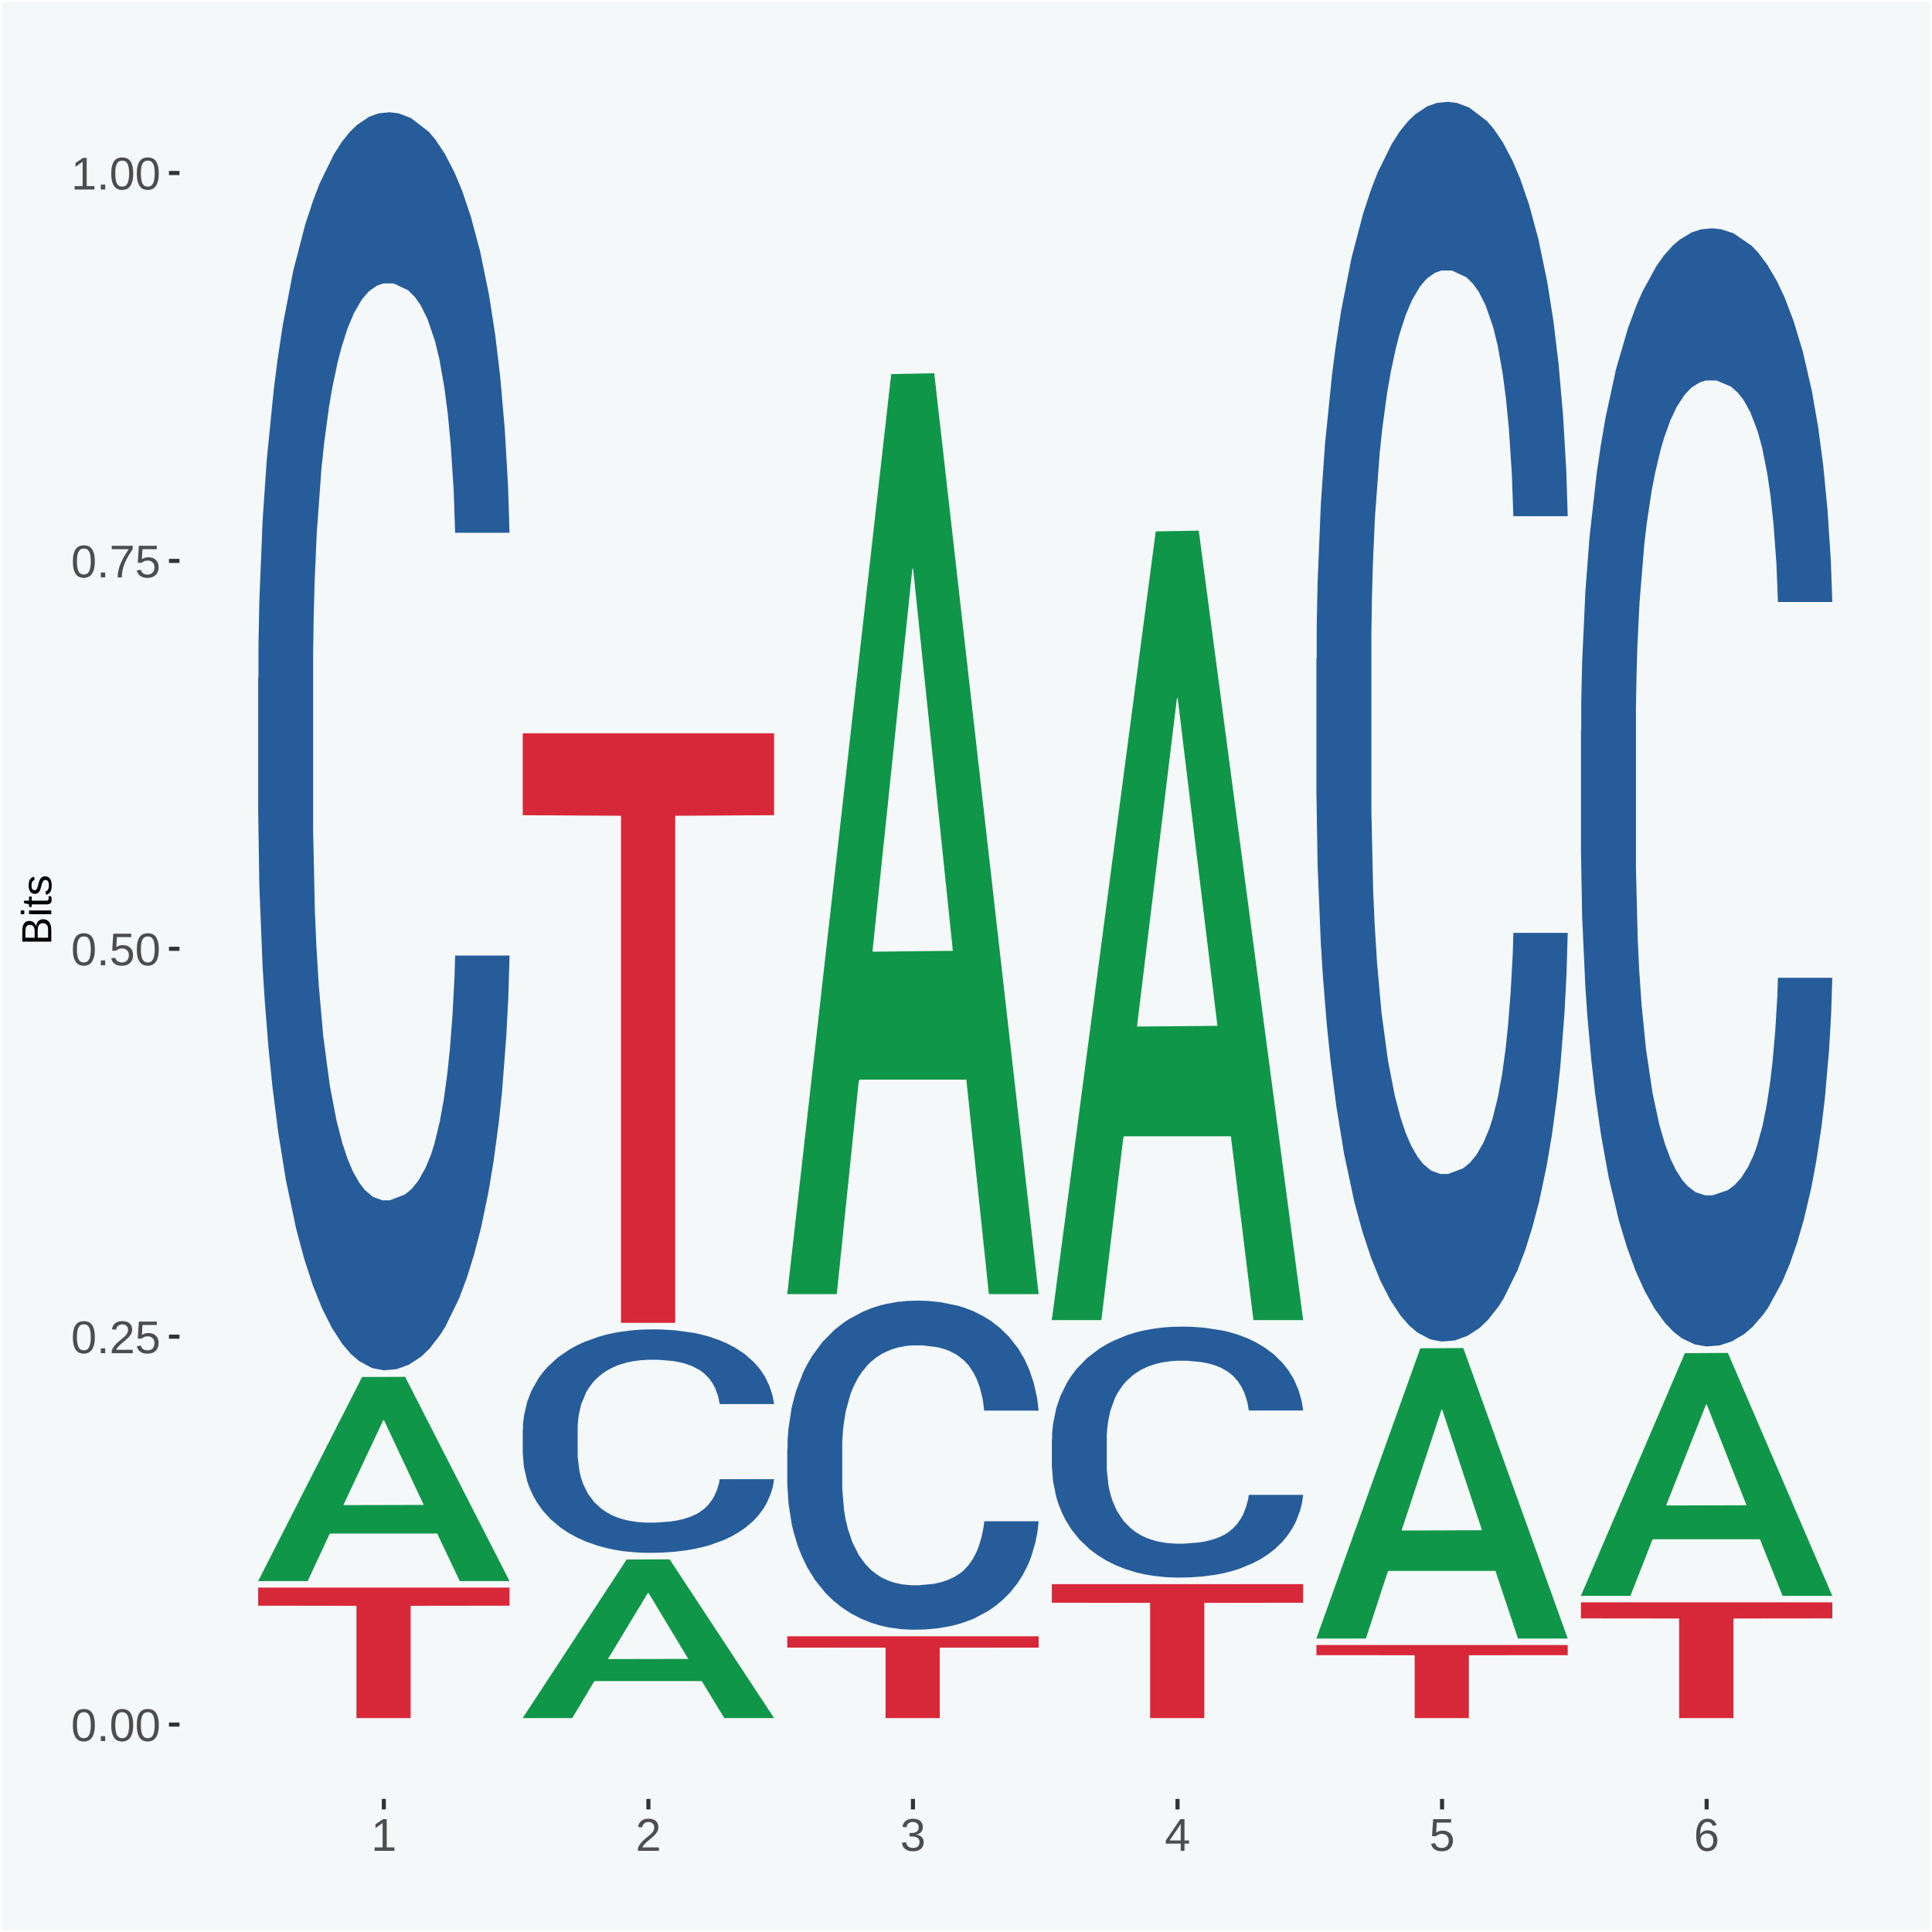 <?xml version="1.0" encoding="UTF-8"?>
<svg xmlns="http://www.w3.org/2000/svg" xmlns:xlink="http://www.w3.org/1999/xlink" width="504pt" height="504pt" viewBox="0 0 504 504" version="1.1">
<defs>
<g>
<symbol overflow="visible" id="glyph0-0">
<path style="stroke:none;" d="M 0.406 0 L 0.406 -8 L 3.594 -8 L 3.594 0 Z M 0.797 -0.406 L 3.188 -0.406 L 3.188 -7.594 L 0.797 -7.594 Z M 0.797 -0.406 "/>
</symbol>
<symbol overflow="visible" id="glyph0-1">
<path style="stroke:none;" d="M 6.203 -4.125 C 6.203 -3.332 6.125 -2.664 5.969 -2.125 C 5.82 -1.582 5.617 -1.145 5.359 -0.812 C 5.098 -0.477 4.789 -0.238 4.438 -0.094 C 4.094 0.051 3.723 0.125 3.328 0.125 C 2.922 0.125 2.539 0.051 2.188 -0.094 C 1.844 -0.238 1.539 -0.477 1.281 -0.812 C 1.031 -1.145 0.832 -1.582 0.688 -2.125 C 0.539 -2.664 0.469 -3.332 0.469 -4.125 C 0.469 -4.957 0.539 -5.645 0.688 -6.188 C 0.832 -6.738 1.035 -7.176 1.297 -7.5 C 1.555 -7.82 1.859 -8.047 2.203 -8.172 C 2.555 -8.305 2.941 -8.375 3.359 -8.375 C 3.754 -8.375 4.125 -8.305 4.469 -8.172 C 4.812 -8.047 5.113 -7.82 5.375 -7.5 C 5.633 -7.176 5.836 -6.738 5.984 -6.188 C 6.129 -5.645 6.203 -4.957 6.203 -4.125 Z M 5.141 -4.125 C 5.141 -4.781 5.098 -5.328 5.016 -5.766 C 4.941 -6.203 4.828 -6.551 4.672 -6.812 C 4.516 -7.07 4.328 -7.254 4.109 -7.359 C 3.891 -7.473 3.641 -7.531 3.359 -7.531 C 3.055 -7.531 2.789 -7.473 2.562 -7.359 C 2.344 -7.254 2.156 -7.07 2 -6.812 C 1.844 -6.551 1.723 -6.203 1.641 -5.766 C 1.566 -5.328 1.531 -4.781 1.531 -4.125 C 1.531 -3.5 1.57 -2.969 1.656 -2.531 C 1.738 -2.094 1.852 -1.742 2 -1.484 C 2.156 -1.223 2.344 -1.035 2.562 -0.922 C 2.789 -0.805 3.047 -0.75 3.328 -0.75 C 3.609 -0.75 3.859 -0.805 4.078 -0.922 C 4.305 -1.035 4.492 -1.223 4.641 -1.484 C 4.797 -1.742 4.914 -2.094 5 -2.531 C 5.094 -2.969 5.141 -3.5 5.141 -4.125 Z M 5.141 -4.125 "/>
</symbol>
<symbol overflow="visible" id="glyph0-2">
<path style="stroke:none;" d="M 1.094 0 L 1.094 -1.281 L 2.234 -1.281 L 2.234 0 Z M 1.094 0 "/>
</symbol>
<symbol overflow="visible" id="glyph0-3">
<path style="stroke:none;" d="M 0.609 0 L 0.609 -0.75 C 0.805 -1.207 1.047 -1.609 1.328 -1.953 C 1.617 -2.305 1.922 -2.625 2.234 -2.906 C 2.555 -3.188 2.867 -3.445 3.172 -3.688 C 3.484 -3.938 3.766 -4.18 4.016 -4.422 C 4.266 -4.66 4.469 -4.91 4.625 -5.172 C 4.781 -5.441 4.859 -5.742 4.859 -6.078 C 4.859 -6.316 4.82 -6.523 4.75 -6.703 C 4.676 -6.879 4.57 -7.023 4.438 -7.141 C 4.312 -7.266 4.156 -7.359 3.969 -7.422 C 3.781 -7.484 3.578 -7.516 3.359 -7.516 C 3.141 -7.516 2.938 -7.484 2.75 -7.422 C 2.57 -7.367 2.41 -7.281 2.266 -7.156 C 2.117 -7.039 2 -6.895 1.906 -6.719 C 1.812 -6.551 1.754 -6.352 1.734 -6.125 L 0.656 -6.219 C 0.688 -6.508 0.766 -6.785 0.891 -7.047 C 1.023 -7.316 1.203 -7.551 1.422 -7.75 C 1.648 -7.945 1.922 -8.098 2.234 -8.203 C 2.555 -8.316 2.93 -8.375 3.359 -8.375 C 3.766 -8.375 4.125 -8.328 4.438 -8.234 C 4.758 -8.141 5.031 -7.992 5.25 -7.797 C 5.477 -7.609 5.648 -7.375 5.766 -7.094 C 5.879 -6.812 5.938 -6.488 5.938 -6.125 C 5.938 -5.844 5.883 -5.578 5.781 -5.328 C 5.688 -5.078 5.555 -4.836 5.391 -4.609 C 5.223 -4.379 5.031 -4.16 4.812 -3.953 C 4.594 -3.742 4.363 -3.535 4.125 -3.328 C 3.895 -3.129 3.656 -2.93 3.406 -2.734 C 3.164 -2.535 2.938 -2.336 2.719 -2.141 C 2.508 -1.941 2.32 -1.738 2.156 -1.531 C 1.988 -1.332 1.859 -1.117 1.766 -0.891 L 6.078 -0.891 L 6.078 0 Z M 0.609 0 "/>
</symbol>
<symbol overflow="visible" id="glyph0-4">
<path style="stroke:none;" d="M 6.172 -2.688 C 6.172 -2.27 6.109 -1.891 5.984 -1.547 C 5.859 -1.203 5.672 -0.906 5.422 -0.656 C 5.18 -0.414 4.879 -0.223 4.516 -0.078 C 4.148 0.055 3.723 0.125 3.234 0.125 C 2.805 0.125 2.43 0.07 2.109 -0.031 C 1.785 -0.133 1.508 -0.273 1.281 -0.453 C 1.062 -0.629 0.883 -0.836 0.75 -1.078 C 0.625 -1.316 0.535 -1.57 0.484 -1.844 L 1.547 -1.969 C 1.586 -1.812 1.645 -1.66 1.719 -1.516 C 1.801 -1.367 1.91 -1.238 2.047 -1.125 C 2.18 -1.008 2.348 -0.914 2.547 -0.844 C 2.742 -0.781 2.984 -0.75 3.266 -0.75 C 3.535 -0.75 3.781 -0.789 4 -0.875 C 4.227 -0.957 4.422 -1.078 4.578 -1.234 C 4.734 -1.398 4.852 -1.602 4.938 -1.844 C 5.031 -2.082 5.078 -2.359 5.078 -2.672 C 5.078 -2.922 5.035 -3.148 4.953 -3.359 C 4.867 -3.578 4.75 -3.766 4.594 -3.922 C 4.445 -4.078 4.258 -4.195 4.031 -4.281 C 3.812 -4.363 3.562 -4.406 3.281 -4.406 C 3.113 -4.406 2.953 -4.391 2.797 -4.359 C 2.648 -4.328 2.516 -4.285 2.391 -4.234 C 2.266 -4.18 2.148 -4.117 2.047 -4.047 C 1.941 -3.973 1.844 -3.895 1.75 -3.812 L 0.719 -3.812 L 1 -8.25 L 5.688 -8.25 L 5.688 -7.359 L 1.953 -7.359 L 1.797 -4.734 C 1.984 -4.879 2.219 -5.004 2.5 -5.109 C 2.781 -5.211 3.113 -5.266 3.5 -5.266 C 3.914 -5.266 4.285 -5.203 4.609 -5.078 C 4.941 -4.953 5.223 -4.773 5.453 -4.547 C 5.68 -4.316 5.859 -4.047 5.984 -3.734 C 6.109 -3.422 6.172 -3.07 6.172 -2.688 Z M 6.172 -2.688 "/>
</symbol>
<symbol overflow="visible" id="glyph0-5">
<path style="stroke:none;" d="M 6.078 -7.406 C 5.66 -6.77 5.273 -6.16 4.922 -5.578 C 4.578 -4.992 4.281 -4.406 4.031 -3.812 C 3.781 -3.219 3.582 -2.609 3.438 -1.984 C 3.301 -1.367 3.234 -0.707 3.234 0 L 2.141 0 C 2.141 -0.656 2.219 -1.301 2.375 -1.938 C 2.531 -2.57 2.738 -3.195 3 -3.812 C 3.27 -4.426 3.578 -5.023 3.922 -5.609 C 4.273 -6.203 4.648 -6.785 5.047 -7.359 L 0.609 -7.359 L 0.609 -8.25 L 6.078 -8.25 Z M 6.078 -7.406 "/>
</symbol>
<symbol overflow="visible" id="glyph0-6">
<path style="stroke:none;" d="M 0.922 0 L 0.922 -0.891 L 3.016 -0.891 L 3.016 -7.25 L 1.156 -5.922 L 1.156 -6.922 L 3.109 -8.25 L 4.078 -8.25 L 4.078 -0.891 L 6.094 -0.891 L 6.094 0 Z M 0.922 0 "/>
</symbol>
<symbol overflow="visible" id="glyph0-7">
<path style="stroke:none;" d="M 6.141 -2.281 C 6.141 -1.906 6.078 -1.566 5.953 -1.266 C 5.836 -0.973 5.66 -0.723 5.422 -0.516 C 5.18 -0.305 4.883 -0.145 4.531 -0.031 C 4.188 0.07 3.789 0.125 3.344 0.125 C 2.832 0.125 2.398 0.062 2.047 -0.062 C 1.703 -0.195 1.414 -0.367 1.188 -0.578 C 0.957 -0.785 0.785 -1.02 0.672 -1.281 C 0.566 -1.551 0.492 -1.832 0.453 -2.125 L 1.547 -2.219 C 1.578 -2 1.633 -1.801 1.719 -1.625 C 1.801 -1.445 1.914 -1.289 2.062 -1.156 C 2.207 -1.031 2.383 -0.93 2.594 -0.859 C 2.801 -0.785 3.051 -0.75 3.344 -0.75 C 3.875 -0.75 4.289 -0.879 4.594 -1.141 C 4.895 -1.41 5.047 -1.801 5.047 -2.312 C 5.047 -2.613 4.977 -2.859 4.844 -3.047 C 4.707 -3.234 4.539 -3.379 4.344 -3.484 C 4.145 -3.586 3.926 -3.656 3.688 -3.688 C 3.445 -3.727 3.227 -3.75 3.031 -3.75 L 2.438 -3.75 L 2.438 -4.656 L 3.016 -4.656 C 3.211 -4.656 3.414 -4.676 3.625 -4.719 C 3.844 -4.758 4.039 -4.832 4.219 -4.938 C 4.395 -5.051 4.539 -5.195 4.656 -5.375 C 4.77 -5.562 4.828 -5.797 4.828 -6.078 C 4.828 -6.523 4.695 -6.875 4.438 -7.125 C 4.188 -7.383 3.801 -7.516 3.281 -7.516 C 2.82 -7.516 2.445 -7.395 2.156 -7.156 C 1.875 -6.914 1.707 -6.578 1.656 -6.141 L 0.594 -6.234 C 0.633 -6.598 0.734 -6.91 0.891 -7.172 C 1.047 -7.441 1.242 -7.664 1.484 -7.844 C 1.734 -8.02 2.008 -8.148 2.312 -8.234 C 2.625 -8.328 2.953 -8.375 3.297 -8.375 C 3.754 -8.375 4.148 -8.316 4.484 -8.203 C 4.816 -8.086 5.086 -7.93 5.297 -7.734 C 5.516 -7.535 5.672 -7.301 5.766 -7.031 C 5.867 -6.77 5.922 -6.488 5.922 -6.188 C 5.922 -5.945 5.883 -5.723 5.812 -5.516 C 5.75 -5.305 5.645 -5.113 5.5 -4.938 C 5.363 -4.77 5.188 -4.625 4.969 -4.5 C 4.75 -4.383 4.488 -4.297 4.188 -4.234 L 4.188 -4.219 C 4.52 -4.176 4.805 -4.098 5.047 -3.984 C 5.297 -3.867 5.5 -3.723 5.656 -3.547 C 5.82 -3.379 5.941 -3.188 6.016 -2.969 C 6.098 -2.75 6.141 -2.52 6.141 -2.281 Z M 6.141 -2.281 "/>
</symbol>
<symbol overflow="visible" id="glyph0-8">
<path style="stroke:none;" d="M 5.156 -1.875 L 5.156 0 L 4.172 0 L 4.172 -1.875 L 0.281 -1.875 L 0.281 -2.688 L 4.062 -8.25 L 5.156 -8.25 L 5.156 -2.703 L 6.328 -2.703 L 6.328 -1.875 Z M 4.172 -7.062 C 4.16 -7.039 4.141 -7.004 4.109 -6.953 C 4.078 -6.898 4.039 -6.836 4 -6.766 C 3.957 -6.691 3.914 -6.617 3.875 -6.547 C 3.844 -6.473 3.812 -6.414 3.781 -6.375 L 1.656 -3.25 C 1.633 -3.219 1.602 -3.176 1.562 -3.125 C 1.531 -3.07 1.492 -3.02 1.453 -2.969 C 1.422 -2.914 1.383 -2.863 1.344 -2.812 C 1.301 -2.77 1.27 -2.734 1.25 -2.703 L 4.172 -2.703 Z M 4.172 -7.062 "/>
</symbol>
<symbol overflow="visible" id="glyph0-9">
<path style="stroke:none;" d="M 6.141 -2.703 C 6.141 -2.285 6.082 -1.906 5.969 -1.562 C 5.852 -1.219 5.68 -0.922 5.453 -0.672 C 5.234 -0.422 4.957 -0.223 4.625 -0.078 C 4.289 0.055 3.91 0.125 3.484 0.125 C 3.004 0.125 2.582 0.031 2.219 -0.156 C 1.863 -0.344 1.566 -0.609 1.328 -0.953 C 1.086 -1.297 0.906 -1.719 0.781 -2.219 C 0.664 -2.727 0.609 -3.301 0.609 -3.938 C 0.609 -4.676 0.676 -5.32 0.812 -5.875 C 0.945 -6.426 1.141 -6.883 1.391 -7.25 C 1.648 -7.625 1.961 -7.906 2.328 -8.094 C 2.691 -8.281 3.102 -8.375 3.562 -8.375 C 3.844 -8.375 4.102 -8.344 4.344 -8.281 C 4.594 -8.227 4.816 -8.133 5.016 -8 C 5.223 -7.875 5.398 -7.703 5.547 -7.484 C 5.703 -7.273 5.828 -7.016 5.922 -6.703 L 4.906 -6.516 C 4.801 -6.867 4.629 -7.125 4.391 -7.281 C 4.148 -7.445 3.867 -7.531 3.547 -7.531 C 3.266 -7.531 3.004 -7.457 2.766 -7.312 C 2.535 -7.176 2.336 -6.973 2.172 -6.703 C 2.004 -6.43 1.875 -6.086 1.781 -5.672 C 1.695 -5.266 1.656 -4.789 1.656 -4.25 C 1.852 -4.602 2.125 -4.875 2.469 -5.062 C 2.812 -5.25 3.207 -5.344 3.656 -5.344 C 4.031 -5.344 4.367 -5.281 4.672 -5.156 C 4.984 -5.031 5.25 -4.852 5.469 -4.625 C 5.688 -4.406 5.852 -4.129 5.969 -3.797 C 6.082 -3.473 6.141 -3.109 6.141 -2.703 Z M 5.078 -2.656 C 5.078 -2.938 5.039 -3.191 4.969 -3.422 C 4.895 -3.66 4.785 -3.859 4.641 -4.016 C 4.504 -4.18 4.332 -4.305 4.125 -4.391 C 3.926 -4.484 3.688 -4.531 3.406 -4.531 C 3.219 -4.531 3.023 -4.5 2.828 -4.438 C 2.629 -4.383 2.453 -4.289 2.297 -4.156 C 2.141 -4.031 2.008 -3.863 1.906 -3.656 C 1.812 -3.457 1.766 -3.207 1.766 -2.906 C 1.766 -2.602 1.801 -2.316 1.875 -2.047 C 1.957 -1.785 2.07 -1.555 2.219 -1.359 C 2.363 -1.172 2.539 -1.02 2.75 -0.906 C 2.957 -0.789 3.191 -0.734 3.453 -0.734 C 3.703 -0.734 3.926 -0.773 4.125 -0.859 C 4.332 -0.953 4.504 -1.082 4.641 -1.25 C 4.785 -1.414 4.895 -1.613 4.969 -1.844 C 5.039 -2.082 5.078 -2.352 5.078 -2.656 Z M 5.078 -2.656 "/>
</symbol>
<symbol overflow="visible" id="glyph1-0">
<path style="stroke:none;" d="M 0 -0.359 L -7.328 -0.359 L -7.328 -3.281 L 0 -3.281 Z M -0.359 -0.734 L -0.359 -2.922 L -6.969 -2.922 L -6.969 -0.734 Z M -0.359 -0.734 "/>
</symbol>
<symbol overflow="visible" id="glyph1-1">
<path style="stroke:none;" d="M -2.125 -6.75 C -1.75 -6.75 -1.426 -6.676 -1.156 -6.531 C -0.883 -6.383 -0.66 -6.18 -0.484 -5.922 C -0.316 -5.672 -0.191 -5.375 -0.109 -5.031 C -0.035 -4.695 0 -4.344 0 -3.969 L 0 -0.906 L -7.562 -0.906 L -7.562 -3.656 C -7.562 -4.07 -7.523 -4.441 -7.453 -4.766 C -7.391 -5.098 -7.281 -5.379 -7.125 -5.609 C -6.977 -5.836 -6.789 -6.008 -6.562 -6.125 C -6.332 -6.25 -6.055 -6.312 -5.734 -6.312 C -5.523 -6.312 -5.328 -6.281 -5.141 -6.219 C -4.953 -6.164 -4.781 -6.078 -4.625 -5.953 C -4.477 -5.836 -4.348 -5.688 -4.234 -5.5 C -4.129 -5.32 -4.047 -5.113 -3.984 -4.875 C -3.953 -5.176 -3.883 -5.441 -3.781 -5.672 C -3.676 -5.91 -3.539 -6.109 -3.375 -6.266 C -3.219 -6.43 -3.031 -6.551 -2.812 -6.625 C -2.602 -6.707 -2.375 -6.75 -2.125 -6.75 Z M -5.609 -5.281 C -6.016 -5.281 -6.305 -5.141 -6.484 -4.859 C -6.66 -4.586 -6.75 -4.188 -6.75 -3.656 L -6.75 -1.922 L -4.344 -1.922 L -4.344 -3.656 C -4.344 -3.957 -4.375 -4.211 -4.438 -4.422 C -4.5 -4.629 -4.582 -4.797 -4.688 -4.922 C -4.801 -5.047 -4.93 -5.133 -5.078 -5.188 C -5.234 -5.25 -5.41 -5.281 -5.609 -5.281 Z M -2.219 -5.719 C -2.457 -5.719 -2.66 -5.672 -2.828 -5.578 C -2.992 -5.492 -3.129 -5.367 -3.234 -5.203 C -3.348 -5.047 -3.426 -4.848 -3.469 -4.609 C -3.52 -4.379 -3.547 -4.125 -3.547 -3.844 L -3.547 -1.922 L -0.828 -1.922 L -0.828 -3.922 C -0.828 -4.18 -0.848 -4.422 -0.891 -4.641 C -0.93 -4.859 -1.004 -5.047 -1.109 -5.203 C -1.211 -5.367 -1.352 -5.492 -1.531 -5.578 C -1.719 -5.672 -1.945 -5.719 -2.219 -5.719 Z M -2.219 -5.719 "/>
</symbol>
<symbol overflow="visible" id="glyph1-2">
<path style="stroke:none;" d="M -7.047 -0.734 L -7.969 -0.734 L -7.969 -1.703 L -7.047 -1.703 Z M 0 -0.734 L -5.812 -0.734 L -5.812 -1.703 L 0 -1.703 Z M 0 -0.734 "/>
</symbol>
<symbol overflow="visible" id="glyph1-3">
<path style="stroke:none;" d="M -0.047 -2.969 C -0.004 -2.82 0.023 -2.672 0.047 -2.516 C 0.078 -2.367 0.094 -2.195 0.094 -2 C 0.094 -1.227 -0.348 -0.844 -1.234 -0.844 L -5.109 -0.844 L -5.109 -0.172 L -5.812 -0.172 L -5.812 -0.875 L -7.109 -1.156 L -7.109 -1.812 L -5.812 -1.812 L -5.812 -2.875 L -5.109 -2.875 L -5.109 -1.812 L -1.438 -1.812 C -1.156 -1.812 -0.957 -1.852 -0.844 -1.938 C -0.738 -2.031 -0.688 -2.191 -0.688 -2.422 C -0.688 -2.516 -0.691 -2.602 -0.703 -2.688 C -0.711 -2.77 -0.727 -2.863 -0.75 -2.969 Z M -0.047 -2.969 "/>
</symbol>
<symbol overflow="visible" id="glyph1-4">
<path style="stroke:none;" d="M -1.609 -5.109 C -1.336 -5.109 -1.094 -5.051 -0.875 -4.938 C -0.664 -4.832 -0.488 -4.68 -0.344 -4.484 C -0.195 -4.285 -0.082 -4.039 0 -3.75 C 0.07 -3.457 0.109 -3.125 0.109 -2.75 C 0.109 -2.406 0.082 -2.098 0.031 -1.828 C -0.02 -1.555 -0.102 -1.316 -0.219 -1.109 C -0.332 -0.91 -0.484 -0.742 -0.672 -0.609 C -0.859 -0.473 -1.086 -0.375 -1.359 -0.312 L -1.531 -1.156 C -1.219 -1.238 -0.988 -1.41 -0.844 -1.672 C -0.695 -1.93 -0.625 -2.289 -0.625 -2.75 C -0.625 -2.957 -0.641 -3.145 -0.672 -3.312 C -0.703 -3.488 -0.75 -3.641 -0.812 -3.766 C -0.883 -3.891 -0.977 -3.984 -1.094 -4.047 C -1.207 -4.117 -1.352 -4.156 -1.531 -4.156 C -1.707 -4.156 -1.848 -4.113 -1.953 -4.031 C -2.066 -3.957 -2.16 -3.844 -2.234 -3.688 C -2.316 -3.539 -2.383 -3.363 -2.438 -3.156 C -2.5 -2.945 -2.562 -2.719 -2.625 -2.469 C -2.688 -2.238 -2.754 -2.008 -2.828 -1.781 C -2.898 -1.551 -3 -1.344 -3.125 -1.156 C -3.25 -0.969 -3.398 -0.816 -3.578 -0.703 C -3.766 -0.586 -4 -0.531 -4.281 -0.531 C -4.812 -0.531 -5.211 -0.719 -5.484 -1.094 C -5.766 -1.477 -5.906 -2.031 -5.906 -2.75 C -5.906 -3.395 -5.789 -3.906 -5.562 -4.281 C -5.332 -4.656 -4.973 -4.895 -4.484 -5 L -4.375 -4.125 C -4.52 -4.094 -4.645 -4.035 -4.75 -3.953 C -4.852 -3.867 -4.938 -3.766 -5 -3.641 C -5.062 -3.516 -5.102 -3.375 -5.125 -3.219 C -5.156 -3.07 -5.172 -2.914 -5.172 -2.75 C -5.172 -2.312 -5.102 -1.988 -4.969 -1.781 C -4.844 -1.582 -4.645 -1.484 -4.375 -1.484 C -4.219 -1.484 -4.086 -1.52 -3.984 -1.594 C -3.879 -1.664 -3.789 -1.77 -3.719 -1.906 C -3.656 -2.051 -3.598 -2.219 -3.547 -2.406 C -3.492 -2.602 -3.438 -2.816 -3.375 -3.047 C -3.332 -3.203 -3.289 -3.359 -3.25 -3.516 C -3.207 -3.68 -3.156 -3.836 -3.094 -3.984 C -3.031 -4.141 -2.957 -4.285 -2.875 -4.422 C -2.789 -4.555 -2.688 -4.672 -2.562 -4.766 C -2.445 -4.867 -2.312 -4.953 -2.156 -5.016 C -2 -5.078 -1.816 -5.109 -1.609 -5.109 Z M -1.609 -5.109 "/>
</symbol>
</g>
<clipPath id="clip1">
  <path d="M 46.82 5.48 L 498.52 5.48 L 498.52 469.281 L 46.82 469.281 Z M 46.82 5.48 "/>
</clipPath>
</defs>
<g id="surface1">
<rect x="0" y="0" width="504" height="504" style="fill:rgb(96.078%,97.255%,97.647%);fill-opacity:1;stroke:none;"/>
<path style="fill:none;stroke-width:1.07;stroke-linecap:round;stroke-linejoin:round;stroke:rgb(100%,100%,100%);stroke-opacity:1;stroke-miterlimit:10;" d="M 0 0 L 504 0 L 504 504 L 0 504 Z M 0 0 " transform="matrix(1,0,0,-1,0,504)"/>
<g clip-path="url(#clip1)" clip-rule="nonzero">
<path style=" stroke:none;fill-rule:nonzero;fill:rgb(96.078%,97.255%,97.647%);fill-opacity:1;" d="M 46.82 469.281 L 498.52 469.281 L 498.52 5.48 L 46.82 5.48 Z M 46.82 469.281 "/>
</g>
<path style=" stroke:none;fill-rule:nonzero;fill:rgb(6.274%,58.824%,28.235%);fill-opacity:1;" d="M 67.352 412.359 L 67.422 412.309 L 94.461 359.219 L 105.68 359.172 L 132.922 412.461 L 119.941 412.461 L 114.059 400.051 L 86.141 400.051 L 85.941 400.25 L 80.262 412.461 L 67.352 412.461 L 67.352 412.359 L 89.66 392.641 L 110.539 392.59 L 100.199 370.531 L 100.07 370.43 L 99.93 370.578 L 89.59 392.59 L 89.66 392.641 Z M 67.352 412.359 "/>
<path style=" stroke:none;fill-rule:nonzero;fill:rgb(14.51%,36.078%,60.001%);fill-opacity:1;" d="M 67.352 176.738 L 67.43 176.441 L 67.43 168.051 L 67.66 156.66 L 68.512 135.68 L 69.602 119.789 L 71.461 101.211 L 72.469 93.422 L 73.781 84.73 L 76.5 70.641 L 79.602 58.648 L 81.77 52.059 L 83.391 47.859 L 87.039 40.371 L 89.129 37.07 L 91.301 34.371 L 93.16 32.578 L 96.262 30.48 L 98.738 29.578 L 101.609 29.281 L 104.012 29.578 L 107.191 30.781 L 111.84 34.371 L 113.621 36.469 L 116.02 40.07 L 118.5 44.859 L 120.52 49.66 L 122.84 56.551 L 125.238 65.539 L 127.57 76.93 L 129.199 87.422 L 130.512 98.512 L 131.68 112 L 132.531 126.691 L 132.922 138.98 L 118.73 138.98 L 118.352 127.891 L 117.57 115.898 L 116.801 107.809 L 115.941 101.211 L 114.629 93.719 L 113.461 88.922 L 111.531 83.23 L 109.738 79.629 L 108.27 77.531 L 106.488 75.738 L 102.691 73.941 L 99.98 73.941 L 98.27 74.539 L 96.18 76.039 L 94.398 78.129 L 92.309 81.73 L 90.68 85.629 L 89.051 90.719 L 88.121 94.32 L 86.73 100.91 L 85.801 106.309 L 84.559 115.602 L 83.859 122.191 L 82.621 139.281 L 82.078 151.859 L 81.84 160.559 L 81.691 170.148 L 81.691 216.898 L 82.148 237.891 L 82.539 246.879 L 83.16 257.07 L 84.32 270.262 L 86.031 283.141 L 87.809 292.43 L 89.281 298.129 L 90.68 302.328 L 92.07 305.621 L 93.781 308.621 L 95.172 310.422 L 97.27 312.219 L 99.75 313.121 L 101.68 313.121 L 105.641 311.621 L 107.422 310.121 L 109.121 308.02 L 110.98 304.719 L 112.461 301.129 L 113.309 298.43 L 114.699 292.73 L 115.789 286.738 L 116.719 279.852 L 117.34 273.852 L 118.039 264.859 L 118.578 254.672 L 118.73 249.27 L 132.922 249.27 L 132.609 260.059 L 132.059 270.551 L 130.98 284.641 L 130.129 292.73 L 128.809 302.629 L 127.41 311.02 L 125.48 320.309 L 123.691 327.199 L 121.828 333.199 L 119.82 338.59 L 116.18 346.078 L 114.859 348.18 L 112.07 351.781 L 109.898 353.879 L 106.719 355.98 L 103.469 357.172 L 100.059 357.469 L 97.031 356.871 L 93.699 355.078 L 91.609 353.281 L 89.281 350.578 L 86.57 346.379 L 84.012 341.289 L 81.609 335.289 L 79.359 328.398 L 77.27 320.609 L 74.559 307.719 L 72.539 295.129 L 71.07 283.441 L 70.059 273.551 L 69.059 260.961 L 68.512 252.27 L 67.66 231.289 L 67.352 211.809 Z M 67.352 176.738 "/>
<path style=" stroke:none;fill-rule:nonzero;fill:rgb(83.922%,15.686%,22.353%);fill-opacity:1;" d="M 67.352 414.148 L 132.922 414.148 L 132.922 418.879 L 107.129 418.91 L 107.129 448.191 L 92.988 448.191 L 92.988 418.91 L 67.352 418.879 Z M 67.352 414.148 "/>
<path style=" stroke:none;fill-rule:nonzero;fill:rgb(6.274%,58.824%,28.235%);fill-opacity:1;" d="M 136.371 448.121 L 136.43 448.078 L 163.469 406.828 L 174.691 406.789 L 201.93 448.191 L 188.949 448.191 L 183.07 438.551 L 155.16 438.551 L 154.949 438.711 L 149.281 448.191 L 136.371 448.191 L 136.371 448.121 L 158.672 432.801 L 179.559 432.762 L 169.219 415.609 L 169.078 415.539 L 168.949 415.648 L 158.602 432.762 L 158.672 432.801 Z M 136.371 448.121 "/>
<path style=" stroke:none;fill-rule:nonzero;fill:rgb(14.51%,36.078%,60.001%);fill-opacity:1;" d="M 136.371 372.98 L 136.441 372.93 L 136.441 371.441 L 136.68 369.422 L 137.531 365.691 L 138.609 362.871 L 140.469 359.57 L 141.48 358.18 L 142.801 356.641 L 145.512 354.129 L 148.609 352 L 150.781 350.828 L 152.41 350.09 L 156.051 348.762 L 158.141 348.172 L 160.309 347.691 L 162.172 347.371 L 165.27 347 L 167.75 346.84 L 170.621 346.789 L 173.02 346.84 L 176.199 347.051 L 180.852 347.691 L 182.629 348.059 L 185.039 348.699 L 187.52 349.559 L 189.531 350.41 L 191.859 351.629 L 194.262 353.23 L 196.578 355.25 L 198.211 357.121 L 199.531 359.09 L 200.691 361.48 L 201.539 364.09 L 201.93 366.281 L 187.75 366.281 L 187.359 364.309 L 186.59 362.18 L 185.809 360.738 L 184.961 359.57 L 183.641 358.23 L 182.48 357.379 L 180.539 356.371 L 178.762 355.73 L 177.289 355.359 L 175.5 355.039 L 171.711 354.719 L 168.988 354.719 L 167.289 354.828 L 165.199 355.09 L 163.41 355.469 L 161.32 356.102 L 159.691 356.801 L 158.07 357.699 L 157.141 358.34 L 155.738 359.512 L 154.809 360.469 L 153.57 362.121 L 152.871 363.289 L 151.629 366.328 L 151.09 368.57 L 150.859 370.109 L 150.699 371.809 L 150.699 380.121 L 151.172 383.852 L 151.559 385.449 L 152.18 387.262 L 153.34 389.602 L 155.039 391.891 L 156.828 393.539 L 158.301 394.551 L 159.691 395.301 L 161.09 395.879 L 162.789 396.41 L 164.191 396.73 L 166.281 397.051 L 168.762 397.211 L 170.699 397.211 L 174.648 396.949 L 176.43 396.68 L 178.141 396.309 L 180 395.719 L 181.469 395.078 L 182.32 394.602 L 183.719 393.59 L 184.801 392.531 L 185.73 391.301 L 186.352 390.238 L 187.051 388.641 L 187.59 386.828 L 187.75 385.871 L 201.93 385.871 L 201.621 387.789 L 201.078 389.648 L 199.988 392.148 L 199.141 393.59 L 197.82 395.352 L 196.43 396.84 L 194.488 398.488 L 192.711 399.719 L 190.852 400.781 L 188.828 401.738 L 185.191 403.07 L 183.871 403.441 L 181.078 404.078 L 178.91 404.461 L 175.738 404.828 L 172.48 405.039 L 169.07 405.09 L 166.051 404.988 L 162.719 404.672 L 160.621 404.352 L 158.301 403.871 L 155.59 403.121 L 153.031 402.219 L 150.629 401.148 L 148.379 399.93 L 146.289 398.539 L 143.57 396.25 L 141.559 394.02 L 140.09 391.941 L 139.078 390.18 L 138.07 387.949 L 137.531 386.398 L 136.68 382.68 L 136.371 379.211 Z M 136.371 372.98 "/>
<path style=" stroke:none;fill-rule:nonzero;fill:rgb(83.922%,15.686%,22.353%);fill-opacity:1;" d="M 136.371 191.289 L 201.93 191.289 L 201.93 212.66 L 176.141 212.809 L 176.141 345.09 L 162 345.09 L 162 212.809 L 136.371 212.66 Z M 136.371 191.289 "/>
<path style=" stroke:none;fill-rule:nonzero;fill:rgb(6.274%,58.824%,28.235%);fill-opacity:1;" d="M 205.379 337.148 L 205.449 336.922 L 232.488 97.59 L 243.711 97.359 L 270.949 337.602 L 257.969 337.602 L 252.09 281.648 L 224.172 281.648 L 223.969 282.559 L 218.289 337.602 L 205.379 337.602 L 205.379 337.148 L 227.691 248.27 L 248.57 248.039 L 238.23 148.57 L 238.102 148.109 L 237.961 148.789 L 227.621 248.039 L 227.691 248.27 Z M 205.379 337.148 "/>
<path style=" stroke:none;fill-rule:nonzero;fill:rgb(14.51%,36.078%,60.001%);fill-opacity:1;" d="M 205.379 377.871 L 205.461 377.789 L 205.461 375.602 L 205.691 372.621 L 206.539 367.129 L 207.629 362.969 L 209.488 358.109 L 210.5 356.07 L 211.809 353.801 L 214.531 350.109 L 217.629 346.969 L 219.801 345.25 L 221.422 344.148 L 225.07 342.191 L 227.16 341.328 L 229.328 340.621 L 231.191 340.148 L 234.289 339.602 L 236.77 339.371 L 239.641 339.289 L 242.039 339.371 L 245.219 339.68 L 249.871 340.621 L 251.648 341.172 L 254.051 342.109 L 256.531 343.371 L 258.551 344.621 L 260.871 346.43 L 263.27 348.781 L 265.602 351.762 L 267.23 354.5 L 268.539 357.398 L 269.711 360.93 L 270.559 364.77 L 270.949 367.988 L 256.762 367.988 L 256.379 365.09 L 255.602 361.949 L 254.828 359.828 L 253.969 358.109 L 252.66 356.148 L 251.488 354.891 L 249.559 353.398 L 247.77 352.461 L 246.301 351.91 L 244.52 351.441 L 240.719 350.969 L 238.012 350.969 L 236.301 351.129 L 234.211 351.52 L 232.43 352.07 L 230.34 353.012 L 228.711 354.031 L 227.078 355.359 L 226.148 356.309 L 224.762 358.031 L 223.828 359.441 L 222.59 361.871 L 221.891 363.602 L 220.648 368.07 L 220.109 371.359 L 219.871 373.641 L 219.719 376.141 L 219.719 388.379 L 220.18 393.871 L 220.57 396.219 L 221.191 398.879 L 222.352 402.328 L 224.059 405.711 L 225.84 408.141 L 227.309 409.629 L 228.711 410.719 L 230.102 411.59 L 231.809 412.371 L 233.199 412.84 L 235.301 413.309 L 237.781 413.551 L 239.711 413.551 L 243.672 413.16 L 245.449 412.762 L 247.148 412.211 L 249.012 411.352 L 250.488 410.41 L 251.34 409.711 L 252.73 408.219 L 253.82 406.648 L 254.75 404.84 L 255.371 403.281 L 256.07 400.922 L 256.609 398.262 L 256.762 396.852 L 270.949 396.852 L 270.641 399.672 L 270.09 402.41 L 269.012 406.102 L 268.16 408.219 L 266.84 410.801 L 265.441 413 L 263.512 415.43 L 261.719 417.23 L 259.859 418.801 L 257.852 420.211 L 254.211 422.172 L 252.891 422.719 L 250.102 423.66 L 247.93 424.211 L 244.75 424.762 L 241.5 425.07 L 238.09 425.148 L 235.059 425 L 231.73 424.531 L 229.641 424.051 L 227.309 423.352 L 224.602 422.25 L 222.039 420.922 L 219.641 419.352 L 217.391 417.551 L 215.301 415.512 L 212.59 412.141 L 210.57 408.84 L 209.102 405.781 L 208.09 403.199 L 207.09 399.898 L 206.539 397.629 L 205.691 392.141 L 205.379 387.039 Z M 205.379 377.871 "/>
<path style=" stroke:none;fill-rule:nonzero;fill:rgb(83.922%,15.686%,22.353%);fill-opacity:1;" d="M 205.379 426.852 L 270.949 426.852 L 270.949 429.809 L 245.148 429.828 L 245.148 448.191 L 231.02 448.191 L 231.02 429.828 L 205.379 429.809 Z M 205.379 426.852 "/>
<path style=" stroke:none;fill-rule:nonzero;fill:rgb(6.274%,58.824%,28.235%);fill-opacity:1;" d="M 274.398 343.988 L 274.461 343.801 L 301.5 138.629 L 312.719 138.43 L 339.961 344.379 L 326.98 344.379 L 321.102 296.422 L 293.191 296.422 L 292.98 297.191 L 287.309 344.379 L 274.398 344.379 L 274.398 343.988 L 296.699 267.801 L 317.59 267.609 L 307.25 182.328 L 307.109 181.941 L 306.98 182.52 L 296.629 267.609 L 296.699 267.801 Z M 274.398 343.988 "/>
<path style=" stroke:none;fill-rule:nonzero;fill:rgb(14.51%,36.078%,60.001%);fill-opacity:1;" d="M 274.398 375.488 L 274.469 375.43 L 274.469 373.762 L 274.711 371.48 L 275.559 367.301 L 276.641 364.129 L 278.5 360.422 L 279.512 358.871 L 280.828 357.129 L 283.539 354.32 L 286.641 351.93 L 288.809 350.609 L 290.441 349.781 L 294.078 348.281 L 296.172 347.621 L 298.34 347.09 L 300.199 346.73 L 303.301 346.309 L 305.781 346.129 L 308.648 346.07 L 311.051 346.129 L 314.23 346.371 L 318.879 347.09 L 320.66 347.5 L 323.07 348.219 L 325.551 349.18 L 327.559 350.141 L 329.879 351.512 L 332.289 353.301 L 334.609 355.578 L 336.238 357.672 L 337.559 359.879 L 338.719 362.57 L 339.57 365.5 L 339.961 367.961 L 325.781 367.961 L 325.391 365.738 L 324.621 363.352 L 323.84 361.738 L 322.988 360.422 L 321.672 358.93 L 320.512 357.969 L 318.57 356.828 L 316.789 356.121 L 315.32 355.699 L 313.531 355.34 L 309.738 354.98 L 307.02 354.98 L 305.32 355.102 L 303.23 355.398 L 301.441 355.82 L 299.352 356.531 L 297.719 357.309 L 296.102 358.328 L 295.172 359.051 L 293.77 360.359 L 292.84 361.441 L 291.602 363.289 L 290.898 364.609 L 289.66 368.02 L 289.121 370.531 L 288.891 372.262 L 288.73 374.18 L 288.73 383.5 L 289.199 387.691 L 289.59 389.48 L 290.211 391.52 L 291.371 394.148 L 293.07 396.719 L 294.859 398.57 L 296.328 399.711 L 297.719 400.551 L 299.121 401.211 L 300.82 401.801 L 302.219 402.16 L 304.309 402.52 L 306.789 402.699 L 308.73 402.699 L 312.68 402.398 L 314.461 402.102 L 316.172 401.68 L 318.031 401.031 L 319.5 400.309 L 320.352 399.77 L 321.75 398.629 L 322.828 397.441 L 323.762 396.059 L 324.379 394.871 L 325.078 393.07 L 325.621 391.039 L 325.781 389.961 L 339.961 389.961 L 339.648 392.121 L 339.109 394.211 L 338.02 397.02 L 337.172 398.629 L 335.852 400.609 L 334.461 402.281 L 332.52 404.141 L 330.738 405.512 L 328.879 406.711 L 326.859 407.781 L 323.219 409.281 L 321.898 409.699 L 319.109 410.422 L 316.941 410.828 L 313.77 411.25 L 310.512 411.488 L 307.102 411.551 L 304.078 411.43 L 300.75 411.07 L 298.648 410.711 L 296.328 410.18 L 293.621 409.34 L 291.059 408.32 L 288.66 407.129 L 286.41 405.75 L 284.32 404.199 L 281.602 401.621 L 279.59 399.109 L 278.121 396.781 L 277.109 394.809 L 276.102 392.301 L 275.559 390.559 L 274.711 386.379 L 274.398 382.488 Z M 274.398 375.488 "/>
<path style=" stroke:none;fill-rule:nonzero;fill:rgb(83.922%,15.686%,22.353%);fill-opacity:1;" d="M 274.398 413.25 L 339.961 413.25 L 339.961 418.102 L 314.172 418.129 L 314.172 448.191 L 300.031 448.191 L 300.031 418.129 L 274.398 418.102 Z M 274.398 413.25 "/>
<path style=" stroke:none;fill-rule:nonzero;fill:rgb(6.274%,58.824%,28.235%);fill-opacity:1;" d="M 343.41 427.301 L 343.48 427.23 L 370.512 351.738 L 381.73 351.66 L 408.969 427.441 L 396 427.441 L 390.121 409.801 L 362.199 409.801 L 362 410.078 L 356.32 427.441 L 343.41 427.441 L 343.41 427.301 L 365.719 399.27 L 386.602 399.191 L 376.262 367.82 L 376.121 367.672 L 375.988 367.891 L 365.648 399.191 L 365.719 399.27 Z M 343.41 427.301 "/>
<path style=" stroke:none;fill-rule:nonzero;fill:rgb(14.51%,36.078%,60.001%);fill-opacity:1;" d="M 343.41 171.871 L 343.488 171.578 L 343.488 163.309 L 343.719 152.09 L 344.57 131.41 L 345.66 115.762 L 347.52 97.449 L 348.531 89.77 L 349.84 81.199 L 352.559 67.32 L 355.66 55.512 L 357.828 49.012 L 359.449 44.871 L 363.102 37.488 L 365.191 34.238 L 367.359 31.578 L 369.219 29.809 L 372.32 27.738 L 374.801 26.859 L 377.66 26.559 L 380.07 26.859 L 383.238 28.039 L 387.891 31.578 L 389.68 33.648 L 392.078 37.191 L 394.559 41.922 L 396.57 46.641 L 398.898 53.441 L 401.301 62.301 L 403.629 73.52 L 405.25 83.859 L 406.57 94.789 L 407.73 108.078 L 408.59 122.551 L 408.969 134.66 L 394.789 134.66 L 394.398 123.73 L 393.629 111.922 L 392.852 103.941 L 392 97.449 L 390.68 90.059 L 389.52 85.34 L 387.578 79.719 L 385.801 76.18 L 384.328 74.109 L 382.551 72.34 L 378.75 70.57 L 376.039 70.57 L 374.328 71.16 L 372.238 72.641 L 370.461 74.699 L 368.371 78.25 L 366.738 82.09 L 365.109 87.109 L 364.18 90.648 L 362.789 97.148 L 361.859 102.469 L 360.621 111.621 L 359.922 118.121 L 358.68 134.961 L 358.141 147.359 L 357.898 155.93 L 357.75 165.379 L 357.75 211.449 L 358.211 232.129 L 358.602 240.988 L 359.219 251.031 L 360.379 264.02 L 362.09 276.719 L 363.871 285.879 L 365.34 291.488 L 366.738 295.629 L 368.129 298.879 L 369.84 301.828 L 371.23 303.602 L 373.32 305.371 L 375.801 306.262 L 377.738 306.262 L 381.691 304.781 L 383.48 303.309 L 385.18 301.238 L 387.039 297.988 L 388.512 294.441 L 389.371 291.789 L 390.762 286.18 L 391.852 280.27 L 392.781 273.469 L 393.398 267.57 L 394.09 258.711 L 394.641 248.672 L 394.789 243.352 L 408.969 243.352 L 408.66 253.98 L 408.121 264.32 L 407.039 278.199 L 406.18 286.18 L 404.871 295.922 L 403.469 304.191 L 401.531 313.352 L 399.75 320.141 L 397.891 326.051 L 395.879 331.359 L 392.23 338.75 L 390.922 340.82 L 388.129 344.359 L 385.961 346.43 L 382.781 348.488 L 379.52 349.68 L 376.109 349.969 L 373.09 349.379 L 369.762 347.609 L 367.672 345.84 L 365.34 343.18 L 362.629 339.039 L 360.07 334.02 L 357.672 328.109 L 355.422 321.32 L 353.328 313.641 L 350.621 300.941 L 348.602 288.539 L 347.129 277.02 L 346.121 267.27 L 345.121 254.871 L 344.57 246.301 L 343.719 225.629 L 343.41 206.43 Z M 343.41 171.871 "/>
<path style=" stroke:none;fill-rule:nonzero;fill:rgb(83.922%,15.686%,22.353%);fill-opacity:1;" d="M 343.41 429.141 L 408.969 429.141 L 408.969 431.781 L 383.18 431.801 L 383.18 448.191 L 369.051 448.191 L 369.051 431.801 L 343.41 431.781 Z M 343.41 429.141 "/>
<path style=" stroke:none;fill-rule:nonzero;fill:rgb(6.274%,58.824%,28.235%);fill-opacity:1;" d="M 412.422 416.18 L 412.488 416.129 L 439.531 353 L 450.75 352.941 L 477.988 416.301 L 465.012 416.301 L 459.129 401.551 L 431.219 401.551 L 431.012 401.789 L 425.328 416.301 L 412.422 416.301 L 412.422 416.18 L 434.73 392.738 L 455.621 392.68 L 445.27 366.449 L 445.141 366.328 L 445 366.512 L 434.66 392.68 L 434.73 392.738 Z M 412.422 416.18 "/>
<path style=" stroke:none;fill-rule:nonzero;fill:rgb(14.51%,36.078%,60.001%);fill-opacity:1;" d="M 412.422 190.621 L 412.5 190.352 L 412.5 182.891 L 412.73 172.77 L 413.59 154.121 L 414.672 140 L 416.531 123.488 L 417.539 116.559 L 418.859 108.84 L 421.57 96.32 L 424.672 85.66 L 426.84 79.801 L 428.469 76.07 L 432.109 69.41 L 434.199 66.48 L 436.371 64.078 L 438.23 62.488 L 441.328 60.621 L 443.809 59.82 L 446.68 59.559 L 449.078 59.82 L 452.262 60.891 L 456.91 64.078 L 458.691 65.949 L 461.09 69.148 L 463.57 73.41 L 465.59 77.672 L 467.91 83.801 L 470.32 91.789 L 472.641 101.91 L 474.27 111.23 L 475.59 121.09 L 476.75 133.078 L 477.602 146.129 L 477.988 157.051 L 463.809 157.051 L 463.422 147.199 L 462.641 136.539 L 461.871 129.352 L 461.02 123.488 L 459.699 116.828 L 458.539 112.57 L 456.602 107.512 L 454.82 104.309 L 453.34 102.441 L 451.559 100.852 L 447.762 99.25 L 445.051 99.25 L 443.352 99.781 L 441.25 101.109 L 439.469 102.98 L 437.379 106.172 L 435.75 109.641 L 434.121 114.16 L 433.191 117.359 L 431.801 123.219 L 430.871 128.02 L 429.629 136.27 L 428.93 142.141 L 427.691 157.32 L 427.148 168.512 L 426.922 176.23 L 426.762 184.762 L 426.762 226.309 L 427.23 244.961 L 427.609 252.949 L 428.23 262.012 L 429.398 273.73 L 431.102 285.18 L 432.879 293.441 L 434.359 298.5 L 435.75 302.23 L 437.148 305.16 L 438.852 307.828 L 440.25 309.43 L 442.34 311.02 L 444.82 311.82 L 446.762 311.82 L 450.711 310.488 L 452.488 309.16 L 454.199 307.289 L 456.059 304.359 L 457.531 301.172 L 458.379 298.77 L 459.781 293.711 L 460.859 288.379 L 461.789 282.25 L 462.41 276.93 L 463.109 268.941 L 463.648 259.879 L 463.809 255.078 L 477.988 255.078 L 477.68 264.672 L 477.141 274 L 476.051 286.52 L 475.199 293.711 L 473.879 302.5 L 472.488 309.961 L 470.551 318.219 L 468.77 324.34 L 466.91 329.672 L 464.891 334.469 L 461.25 341.129 L 459.93 342.988 L 457.141 346.191 L 454.969 348.051 L 451.789 349.922 L 448.539 350.98 L 445.129 351.25 L 442.109 350.719 L 438.77 349.121 L 436.68 347.52 L 434.359 345.121 L 431.641 341.391 L 429.09 336.859 L 426.68 331.539 L 424.441 325.41 L 422.34 318.48 L 419.629 307.031 L 417.621 295.84 L 416.141 285.449 L 415.141 276.66 L 414.129 265.469 L 413.59 257.75 L 412.73 239.102 L 412.422 221.781 Z M 412.422 190.621 "/>
<path style=" stroke:none;fill-rule:nonzero;fill:rgb(83.922%,15.686%,22.353%);fill-opacity:1;" d="M 412.422 418 L 477.988 418 L 477.988 422.191 L 452.199 422.219 L 452.199 448.191 L 438.059 448.191 L 438.059 422.219 L 412.422 422.191 Z M 412.422 418 "/>
<g style="fill:rgb(30.196%,30.196%,30.196%);fill-opacity:1;">
  <use xlink:href="#glyph0-1" x="18.54" y="454.19"/>
  <use xlink:href="#glyph0-2" x="25.212" y="454.19"/>
  <use xlink:href="#glyph0-1" x="28.548" y="454.19"/>
  <use xlink:href="#glyph0-1" x="35.22" y="454.19"/>
</g>
<g style="fill:rgb(30.196%,30.196%,30.196%);fill-opacity:1;">
  <use xlink:href="#glyph0-1" x="18.54" y="353.01"/>
  <use xlink:href="#glyph0-2" x="25.212" y="353.01"/>
  <use xlink:href="#glyph0-3" x="28.548" y="353.01"/>
  <use xlink:href="#glyph0-4" x="35.22" y="353.01"/>
</g>
<g style="fill:rgb(30.196%,30.196%,30.196%);fill-opacity:1;">
  <use xlink:href="#glyph0-1" x="18.54" y="251.82"/>
  <use xlink:href="#glyph0-2" x="25.212" y="251.82"/>
  <use xlink:href="#glyph0-4" x="28.548" y="251.82"/>
  <use xlink:href="#glyph0-1" x="35.22" y="251.82"/>
</g>
<g style="fill:rgb(30.196%,30.196%,30.196%);fill-opacity:1;">
  <use xlink:href="#glyph0-1" x="18.54" y="150.63"/>
  <use xlink:href="#glyph0-2" x="25.212" y="150.63"/>
  <use xlink:href="#glyph0-5" x="28.548" y="150.63"/>
  <use xlink:href="#glyph0-4" x="35.22" y="150.63"/>
</g>
<g style="fill:rgb(30.196%,30.196%,30.196%);fill-opacity:1;">
  <use xlink:href="#glyph0-6" x="18.54" y="49.44"/>
  <use xlink:href="#glyph0-2" x="25.212" y="49.44"/>
  <use xlink:href="#glyph0-1" x="28.548" y="49.44"/>
  <use xlink:href="#glyph0-1" x="35.22" y="49.44"/>
</g>
<path style="fill:none;stroke-width:1.07;stroke-linecap:butt;stroke-linejoin:round;stroke:rgb(20%,20%,20%);stroke-opacity:1;stroke-miterlimit:10;" d="M 44.078 54.109 L 46.82 54.109 " transform="matrix(1,0,0,-1,0,504)"/>
<path style="fill:none;stroke-width:1.07;stroke-linecap:butt;stroke-linejoin:round;stroke:rgb(20%,20%,20%);stroke-opacity:1;stroke-miterlimit:10;" d="M 44.078 155.301 L 46.82 155.301 " transform="matrix(1,0,0,-1,0,504)"/>
<path style="fill:none;stroke-width:1.07;stroke-linecap:butt;stroke-linejoin:round;stroke:rgb(20%,20%,20%);stroke-opacity:1;stroke-miterlimit:10;" d="M 44.078 256.488 L 46.82 256.488 " transform="matrix(1,0,0,-1,0,504)"/>
<path style="fill:none;stroke-width:1.07;stroke-linecap:butt;stroke-linejoin:round;stroke:rgb(20%,20%,20%);stroke-opacity:1;stroke-miterlimit:10;" d="M 44.078 357.68 L 46.82 357.68 " transform="matrix(1,0,0,-1,0,504)"/>
<path style="fill:none;stroke-width:1.07;stroke-linecap:butt;stroke-linejoin:round;stroke:rgb(20%,20%,20%);stroke-opacity:1;stroke-miterlimit:10;" d="M 44.078 458.871 L 46.82 458.871 " transform="matrix(1,0,0,-1,0,504)"/>
<path style="fill:none;stroke-width:1.07;stroke-linecap:butt;stroke-linejoin:round;stroke:rgb(20%,20%,20%);stroke-opacity:1;stroke-miterlimit:10;" d="M 100.129 31.98 L 100.129 34.719 " transform="matrix(1,0,0,-1,0,504)"/>
<path style="fill:none;stroke-width:1.07;stroke-linecap:butt;stroke-linejoin:round;stroke:rgb(20%,20%,20%);stroke-opacity:1;stroke-miterlimit:10;" d="M 169.148 31.98 L 169.148 34.719 " transform="matrix(1,0,0,-1,0,504)"/>
<path style="fill:none;stroke-width:1.07;stroke-linecap:butt;stroke-linejoin:round;stroke:rgb(20%,20%,20%);stroke-opacity:1;stroke-miterlimit:10;" d="M 238.16 31.98 L 238.16 34.719 " transform="matrix(1,0,0,-1,0,504)"/>
<path style="fill:none;stroke-width:1.07;stroke-linecap:butt;stroke-linejoin:round;stroke:rgb(20%,20%,20%);stroke-opacity:1;stroke-miterlimit:10;" d="M 307.18 31.98 L 307.18 34.719 " transform="matrix(1,0,0,-1,0,504)"/>
<path style="fill:none;stroke-width:1.07;stroke-linecap:butt;stroke-linejoin:round;stroke:rgb(20%,20%,20%);stroke-opacity:1;stroke-miterlimit:10;" d="M 376.191 31.98 L 376.191 34.719 " transform="matrix(1,0,0,-1,0,504)"/>
<path style="fill:none;stroke-width:1.07;stroke-linecap:butt;stroke-linejoin:round;stroke:rgb(20%,20%,20%);stroke-opacity:1;stroke-miterlimit:10;" d="M 445.211 31.98 L 445.211 34.719 " transform="matrix(1,0,0,-1,0,504)"/>
<g style="fill:rgb(30.196%,30.196%,30.196%);fill-opacity:1;">
  <use xlink:href="#glyph0-6" x="96.8" y="482.82"/>
</g>
<g style="fill:rgb(30.196%,30.196%,30.196%);fill-opacity:1;">
  <use xlink:href="#glyph0-3" x="165.81" y="482.82"/>
</g>
<g style="fill:rgb(30.196%,30.196%,30.196%);fill-opacity:1;">
  <use xlink:href="#glyph0-7" x="234.83" y="482.82"/>
</g>
<g style="fill:rgb(30.196%,30.196%,30.196%);fill-opacity:1;">
  <use xlink:href="#glyph0-8" x="303.84" y="482.82"/>
</g>
<g style="fill:rgb(30.196%,30.196%,30.196%);fill-opacity:1;">
  <use xlink:href="#glyph0-4" x="372.86" y="482.82"/>
</g>
<g style="fill:rgb(30.196%,30.196%,30.196%);fill-opacity:1;">
  <use xlink:href="#glyph0-9" x="441.87" y="482.82"/>
</g>
<g style="fill:rgb(0%,0%,0%);fill-opacity:1;">
  <use xlink:href="#glyph1-1" x="13.38" y="246.55"/>
  <use xlink:href="#glyph1-2" x="13.38" y="239.213"/>
  <use xlink:href="#glyph1-3" x="13.38" y="236.771"/>
  <use xlink:href="#glyph1-4" x="13.38" y="233.713"/>
</g>
</g>
</svg>
